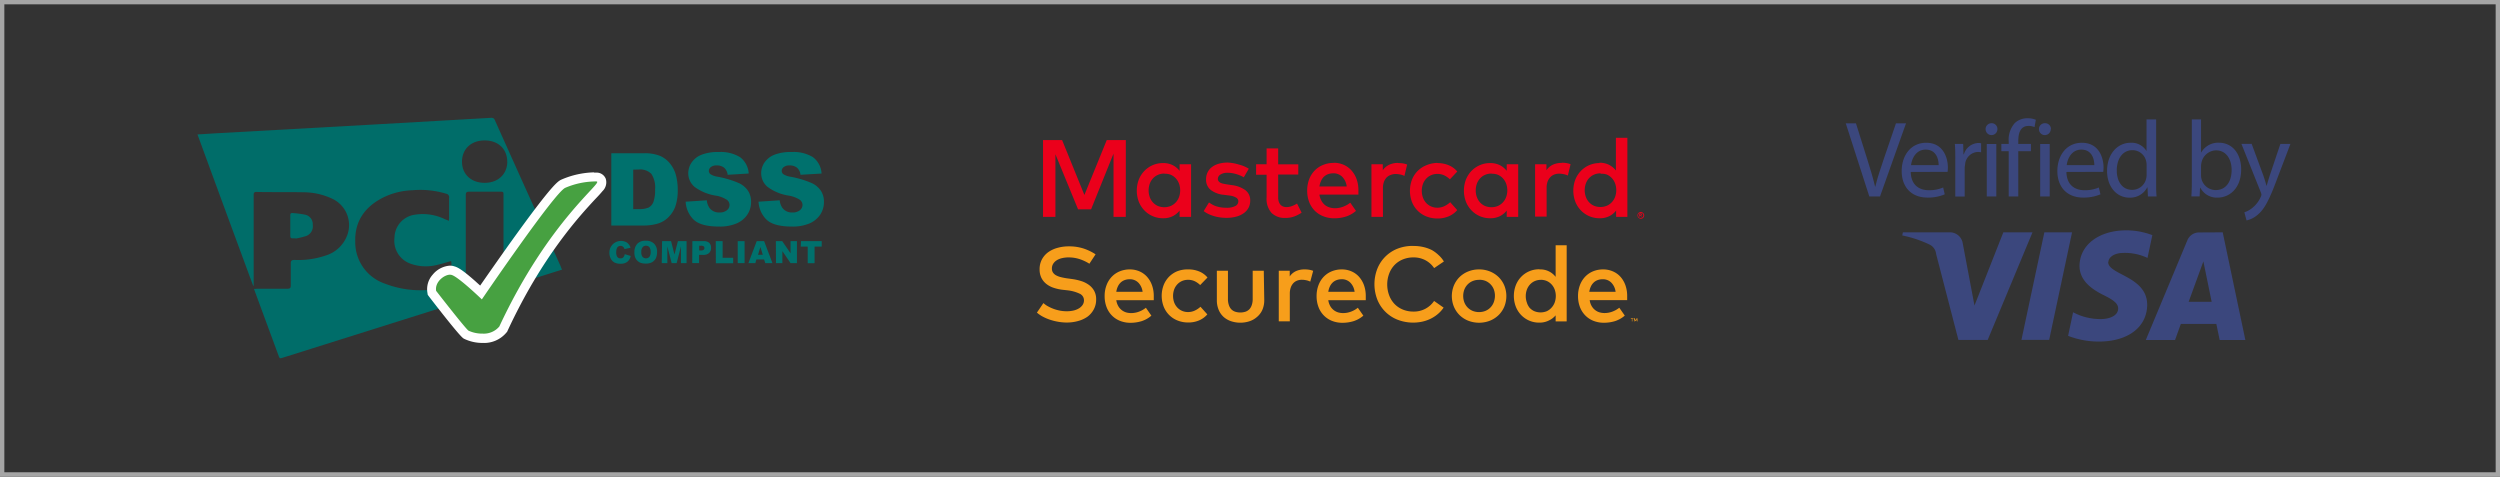 <?xml version="1.0" encoding="UTF-8"?> <svg xmlns="http://www.w3.org/2000/svg" id="Layer_1" data-name="Layer 1" viewBox="0 0 577 110"><rect x="0" y="0" width="577" height="110" fill="#333333" stroke="none"/> <defs> <style>.cls-1,.cls-2{fill:none;}.cls-1{stroke:#a5a5a5;stroke-miterlimit:10;}.cls-3{fill:#f79e1b;}.cls-4{fill:#eb001b;}.cls-5{fill:#3b477d;}.cls-6{fill:#006d69;}.cls-7{fill:#00716d;}.cls-8{fill:#47a141;}.cls-9{fill:#fff;}</style> </defs> <title>SVG_</title> <rect class="cls-1" x="0.5" y="0.5" width="576" height="109"></rect> <rect class="cls-2" x="220.2" y="12.71" width="174.5" height="80.89"></rect> <path class="cls-3" d="M251.43,60.87a10,10,0,0,0-2.3-1.08,8.14,8.14,0,0,0-2.5-.38,6.45,6.45,0,0,0-1.56.18,3.88,3.88,0,0,0-1.22.51,2.53,2.53,0,0,0-.79.81,2,2,0,0,0-.28,1.06,1.65,1.65,0,0,0,.24.92,2,2,0,0,0,.7.64,4.54,4.54,0,0,0,1.12.43,14.18,14.18,0,0,0,1.49.29l1.18.16a13,13,0,0,1,2,.45,6.17,6.17,0,0,1,1.76.86,4.22,4.22,0,0,1,1.25,1.38,4,4,0,0,1,.47,2,4.72,4.72,0,0,1-.55,2.31A5.08,5.08,0,0,1,251,73.09a6.87,6.87,0,0,1-2.18,1,9.52,9.52,0,0,1-2.63.35,11.55,11.55,0,0,1-1.8-.15,12.59,12.59,0,0,1-1.84-.43,11.15,11.15,0,0,1-1.74-.71,7.46,7.46,0,0,1-1.49-1l1.5-2.2a5.5,5.5,0,0,0,1.06.75,9.28,9.28,0,0,0,2.8,1,8.29,8.29,0,0,0,1.51.14,6.82,6.82,0,0,0,1.57-.17,4.28,4.28,0,0,0,1.26-.5,2.68,2.68,0,0,0,.85-.8,1.87,1.87,0,0,0,.31-1.06,1.66,1.66,0,0,0-1-1.53,8.81,8.81,0,0,0-2.86-.78L245,66.85a10.38,10.38,0,0,1-1.86-.44,5.41,5.41,0,0,1-1.62-.86,4.15,4.15,0,0,1-1.15-1.39,4.37,4.37,0,0,1-.43-2,4.76,4.76,0,0,1,.53-2.28,5,5,0,0,1,1.45-1.67,6.65,6.65,0,0,1,2.14-1,9.39,9.39,0,0,1,2.62-.35,10.81,10.81,0,0,1,3.38.49,11.66,11.66,0,0,1,2.8,1.35Zm9.32,1.31a5.54,5.54,0,0,1,2.24.45,5,5,0,0,1,1.75,1.26,5.88,5.88,0,0,1,1.14,1.94,7.3,7.3,0,0,1,.41,2.5c0,.16,0,.33,0,.49s0,.32,0,.46h-8.65a3.81,3.81,0,0,0,.45,1.36,3.2,3.2,0,0,0,.79.92,3.13,3.13,0,0,0,1,.53,4.16,4.16,0,0,0,1.2.17,5.1,5.1,0,0,0,1.77-.32,5.7,5.7,0,0,0,1.62-.91l1.27,1.82a6.36,6.36,0,0,1-2.28,1.28,8.65,8.65,0,0,1-2.53.37,6.47,6.47,0,0,1-2.42-.44,5.49,5.49,0,0,1-1.89-1.25,5.62,5.62,0,0,1-1.23-1.94,7,7,0,0,1-.44-2.53,7,7,0,0,1,.43-2.5,5.72,5.72,0,0,1,1.2-1.95,5.33,5.33,0,0,1,1.84-1.26A6.09,6.09,0,0,1,260.75,62.18Zm0,2.27a3.33,3.33,0,0,0-1.22.21,2.64,2.64,0,0,0-.92.59,3.12,3.12,0,0,0-.63.92,4.35,4.35,0,0,0-.34,1.17h6.07a3.65,3.65,0,0,0-1-2.12A2.72,2.72,0,0,0,260.7,64.45Zm13.57-2.27a6.35,6.35,0,0,1,2.45.47,4.94,4.94,0,0,1,1.92,1.4L277,65.79a4.91,4.91,0,0,0-1.29-.9,3.56,3.56,0,0,0-1.51-.31,3.4,3.4,0,0,0-1.37.27,3.26,3.26,0,0,0-1.1.77,3.55,3.55,0,0,0-.73,1.18,4.53,4.53,0,0,0,0,3,3.55,3.55,0,0,0,.73,1.18,3.27,3.27,0,0,0,1.1.77,3.4,3.4,0,0,0,1.37.27,3.62,3.62,0,0,0,1.58-.35,5,5,0,0,0,1.29-.87l1.58,1.76a5.17,5.17,0,0,1-1.93,1.4,6.26,6.26,0,0,1-2.44.47,6.55,6.55,0,0,1-2.53-.47,5.65,5.65,0,0,1-3.19-3.24,7,7,0,0,1,0-4.89,5.65,5.65,0,0,1,3.19-3.24A6.55,6.55,0,0,1,274.27,62.18Zm17.47,7a5.65,5.65,0,0,1-.46,2.39A4.65,4.65,0,0,1,290,73.25a4.9,4.9,0,0,1-1.73.93,6.85,6.85,0,0,1-4,0,5,5,0,0,1-1.74-.93,4.55,4.55,0,0,1-1.22-1.64,5.71,5.71,0,0,1-.46-2.39V62.48h2.56V69a4.14,4.14,0,0,0,.22,1.43,2.5,2.5,0,0,0,.6,1,2.3,2.3,0,0,0,.91.53,3.91,3.91,0,0,0,2.25,0,2.31,2.31,0,0,0,.91-.53,2.5,2.5,0,0,0,.6-1,4.13,4.13,0,0,0,.22-1.43V62.48h2.56Zm9.32-7a6.35,6.35,0,0,1,1.06.08,4.62,4.62,0,0,1,.91.25L302.41,65a3.63,3.63,0,0,0-.94-.32,5,5,0,0,0-1-.11,3,3,0,0,0-1.12.21,2.38,2.38,0,0,0-.88.61,2.87,2.87,0,0,0-.57,1,4,4,0,0,0-.21,1.33v6.44h-2.55V62.48h2.53V63.8a3.52,3.52,0,0,1,1.45-1.23A4.67,4.67,0,0,1,301.05,62.18Zm8.57,0a5.55,5.55,0,0,1,2.24.45,5,5,0,0,1,1.75,1.26,5.89,5.89,0,0,1,1.14,1.94,7.31,7.31,0,0,1,.41,2.5c0,.16,0,.33,0,.49s0,.32,0,.46h-8.65a3.81,3.81,0,0,0,.45,1.36,3.2,3.2,0,0,0,.79.92,3.13,3.13,0,0,0,1,.53,4.16,4.16,0,0,0,1.2.17,5.1,5.1,0,0,0,1.76-.32,5.7,5.7,0,0,0,1.62-.91l1.27,1.82a6.35,6.35,0,0,1-2.28,1.28,8.65,8.65,0,0,1-2.53.37,6.47,6.47,0,0,1-2.42-.44,5.49,5.49,0,0,1-1.89-1.25,5.62,5.62,0,0,1-1.23-1.94,7,7,0,0,1-.44-2.53,7,7,0,0,1,.43-2.5,5.72,5.72,0,0,1,1.2-1.95,5.33,5.33,0,0,1,1.84-1.26A6.09,6.09,0,0,1,309.63,62.18Zm0,2.27a3.33,3.33,0,0,0-1.22.21,2.64,2.64,0,0,0-.92.59,3.12,3.12,0,0,0-.63.92,4.35,4.35,0,0,0-.34,1.17h6.07a3.65,3.65,0,0,0-1-2.12A2.72,2.72,0,0,0,309.58,64.45Zm16.6-7.68a9.77,9.77,0,0,1,2.2.24,8.61,8.61,0,0,1,2,.71A7.69,7.69,0,0,1,332,58.85a6.49,6.49,0,0,1,1.25,1.5L331,61.88a5.61,5.61,0,0,0-2-1.81,5.75,5.75,0,0,0-2.77-.66,6.36,6.36,0,0,0-2.42.45,5.65,5.65,0,0,0-1.92,1.27,5.86,5.86,0,0,0-1.26,2,7.2,7.2,0,0,0,0,5.06,5.86,5.86,0,0,0,1.26,2,5.64,5.64,0,0,0,1.92,1.27,6.36,6.36,0,0,0,2.42.45,5.61,5.61,0,0,0,4.76-2.45L333.19,71a7.38,7.38,0,0,1-1.29,1.44,8,8,0,0,1-1.64,1.09,8.55,8.55,0,0,1-1.93.69,10,10,0,0,1-5.77-.43,8.26,8.26,0,0,1-4.68-4.66,9.85,9.85,0,0,1,0-7.08,8.26,8.26,0,0,1,4.68-4.66A9.56,9.56,0,0,1,326.18,56.76Zm15.08,5.41a6.58,6.58,0,0,1,2.51.47,6.13,6.13,0,0,1,2,1.29,5.94,5.94,0,0,1,1.32,1.95,6.51,6.51,0,0,1,0,4.89,5.94,5.94,0,0,1-1.32,1.95,6.13,6.13,0,0,1-2,1.29,6.93,6.93,0,0,1-5,0,6.05,6.05,0,0,1-2-1.29,6,6,0,0,1-1.31-1.95,6.51,6.51,0,0,1,0-4.89,6,6,0,0,1,1.31-1.95,6.05,6.05,0,0,1,2-1.29A6.59,6.59,0,0,1,341.26,62.18Zm0,2.41a3.8,3.8,0,0,0-1.45.27,3.43,3.43,0,0,0-1.16.77,3.59,3.59,0,0,0-.77,1.18,4.26,4.26,0,0,0,0,3,3.59,3.59,0,0,0,.77,1.18,3.44,3.44,0,0,0,1.16.77,4,4,0,0,0,2.91,0,3.47,3.47,0,0,0,1.94-2,4.26,4.26,0,0,0,0-3,3.54,3.54,0,0,0-.78-1.18,3.5,3.5,0,0,0-1.17-.77A3.8,3.8,0,0,0,341.26,64.58Zm14-2.41a4.43,4.43,0,0,1,3.68,1.72v-7.3h2.55V74.18h-2.55v-1.4A4.52,4.52,0,0,1,357.41,74a4.68,4.68,0,0,1-2.16.46,5.7,5.7,0,0,1-4.15-1.73,5.89,5.89,0,0,1-1.25-1.95,7,7,0,0,1,0-4.95,5.9,5.9,0,0,1,1.25-1.95,5.71,5.71,0,0,1,4.15-1.73Zm.31,2.41a3.53,3.53,0,0,0-1.48.3,3.31,3.31,0,0,0-1.1.81,3.57,3.57,0,0,0-.7,1.19,4.44,4.44,0,0,0,0,2.91A3.57,3.57,0,0,0,353,71a3.31,3.31,0,0,0,1.1.81,3.8,3.8,0,0,0,2.93,0A3.33,3.33,0,0,0,358.1,71a3.55,3.55,0,0,0,.72-1.18,4.45,4.45,0,0,0,0-3,3.56,3.56,0,0,0-.72-1.18,3.35,3.35,0,0,0-1.11-.79A3.54,3.54,0,0,0,355.55,64.58ZM370,62.18a5.54,5.54,0,0,1,2.24.45A5,5,0,0,1,374,63.88a5.88,5.88,0,0,1,1.14,1.94,7.29,7.29,0,0,1,.41,2.5c0,.16,0,.33,0,.49s0,.32,0,.46h-8.65a3.77,3.77,0,0,0,.45,1.36,3.18,3.18,0,0,0,.79.92,3.12,3.12,0,0,0,1,.53,4.16,4.16,0,0,0,1.2.17,5.1,5.1,0,0,0,1.77-.32,5.72,5.72,0,0,0,1.62-.91l1.27,1.82a6.37,6.37,0,0,1-2.28,1.28,8.64,8.64,0,0,1-2.53.37,6.47,6.47,0,0,1-2.42-.44,5.48,5.48,0,0,1-1.89-1.25,5.64,5.64,0,0,1-1.23-1.94,7,7,0,0,1-.44-2.53,7,7,0,0,1,.43-2.5,5.73,5.73,0,0,1,1.2-1.95,5.33,5.33,0,0,1,1.84-1.26A6.09,6.09,0,0,1,370,62.18Zm6.75,12v-.59H377v-.12h-.6v.12h.24v.59Zm1.17,0v-.71h-.19l-.21.49-.21-.49h-.19v.71h.13v-.54l.2.46h.14l.2-.46v.54Zm-8-9.73a3.33,3.33,0,0,0-1.22.21,2.64,2.64,0,0,0-.92.59,3.13,3.13,0,0,0-.63.92,4.37,4.37,0,0,0-.34,1.17h6.07a3.65,3.65,0,0,0-1-2.12A2.72,2.72,0,0,0,369.93,64.45Z"></path> <path class="cls-4" d="M259.83,50.06H257V35.46l-5.18,12.86h-3L243.59,35.6V50.06h-2.86V32.32h4.4L250.28,45l5.16-12.67h4.4Zm15.07,0h-2.65V48.6a4.68,4.68,0,0,1-1.57,1.29,4.85,4.85,0,0,1-2.24.48,5.91,5.91,0,0,1-4.31-1.8,6.13,6.13,0,0,1-1.29-2,7.25,7.25,0,0,1,0-5.13,6.13,6.13,0,0,1,1.29-2,5.91,5.91,0,0,1,4.31-1.8,4.8,4.8,0,0,1,2.24.49,4.75,4.75,0,0,1,1.57,1.3V37.92h2.65Zm-6.14-10a3.66,3.66,0,0,0-1.54.31,3.44,3.44,0,0,0-1.15.84,3.7,3.7,0,0,0-.72,1.24,4.61,4.61,0,0,0,0,3,3.69,3.69,0,0,0,.72,1.24,3.42,3.42,0,0,0,1.15.84,3.94,3.94,0,0,0,3,0,3.47,3.47,0,0,0,1.15-.82,3.7,3.7,0,0,0,.75-1.23,4.63,4.63,0,0,0,0-3.09,3.7,3.7,0,0,0-.75-1.23,3.48,3.48,0,0,0-1.15-.82A3.65,3.65,0,0,0,268.76,40.1Zm18.31.86a7.32,7.32,0,0,0-.68-.35,7.72,7.72,0,0,0-.9-.34,9.47,9.47,0,0,0-1-.25,6.21,6.21,0,0,0-1.12-.1,3,3,0,0,0-1.69.4,1.21,1.21,0,0,0-.6,1,.87.87,0,0,0,.16.53,1.22,1.22,0,0,0,.42.36,2.59,2.59,0,0,0,.63.22l.79.15,1.25.19a6.54,6.54,0,0,1,3.1,1.16,2.9,2.9,0,0,1,1.12,2.43,3.46,3.46,0,0,1-.37,1.6,3.62,3.62,0,0,1-1.08,1.25,5.26,5.26,0,0,1-1.74.82,8.62,8.62,0,0,1-2.34.29q-.47,0-1.09-.06a9.07,9.07,0,0,1-1.32-.23,9.59,9.59,0,0,1-1.42-.47,6.54,6.54,0,0,1-1.38-.8l1.23-2a6.34,6.34,0,0,0,.72.47,5.18,5.18,0,0,0,.87.39,6.64,6.64,0,0,0,1.08.27,8,8,0,0,0,1.34.1,4.25,4.25,0,0,0,2.06-.4,1.21,1.21,0,0,0,.7-1.08,1,1,0,0,0-.51-.86,4,4,0,0,0-1.6-.49l-1.27-.16a5.83,5.83,0,0,1-3.07-1.18,3,3,0,0,1-1-2.38,3.68,3.68,0,0,1,.35-1.62,3.37,3.37,0,0,1,1-1.22,4.8,4.8,0,0,1,1.58-.77,7.4,7.4,0,0,1,2.09-.27A10.48,10.48,0,0,1,286,38a7.76,7.76,0,0,1,2.22.94Zm12.57-.63H295v5.28a3.14,3.14,0,0,0,.15,1,1.94,1.94,0,0,0,.41.7,1.56,1.56,0,0,0,.61.4,2.2,2.2,0,0,0,.75.13,3.55,3.55,0,0,0,1.26-.24,6.59,6.59,0,0,0,1.18-.58l1.05,2.11a8.29,8.29,0,0,1-1.65.85,5.71,5.71,0,0,1-2.07.36,4.34,4.34,0,0,1-3.21-1.15,4.86,4.86,0,0,1-1.15-3.57V40.33h-2.42V37.92h2.42V34.25H295v3.67h4.65Zm8.15-2.72a5.74,5.74,0,0,1,2.32.46,5.19,5.19,0,0,1,1.81,1.31,6.12,6.12,0,0,1,1.18,2,7.57,7.57,0,0,1,.42,2.59c0,.17,0,.34,0,.51s0,.33,0,.48h-9a3.94,3.94,0,0,0,.47,1.41,3.32,3.32,0,0,0,.82,1,3.26,3.26,0,0,0,1.08.55,4.31,4.31,0,0,0,1.24.18,5.3,5.3,0,0,0,1.83-.34,5.9,5.9,0,0,0,1.68-.94l1.32,1.89A6.61,6.61,0,0,1,310.58,50a9,9,0,0,1-2.63.38,6.7,6.7,0,0,1-2.51-.46,5.68,5.68,0,0,1-2-1.29,5.83,5.83,0,0,1-1.28-2,7.21,7.21,0,0,1-.46-2.62,7.33,7.33,0,0,1,.44-2.6,6,6,0,0,1,1.24-2,5.52,5.52,0,0,1,1.91-1.31A6.3,6.3,0,0,1,307.78,37.6ZM307.73,40a3.45,3.45,0,0,0-1.26.22,2.73,2.73,0,0,0-.95.61,3.25,3.25,0,0,0-.65,1,4.53,4.53,0,0,0-.35,1.21h6.3a3.79,3.79,0,0,0-1-2.2A2.82,2.82,0,0,0,307.73,40Zm15-2.36a6.62,6.62,0,0,1,1.1.08,4.83,4.83,0,0,1,.94.26l-.63,2.62a3.77,3.77,0,0,0-1-.33,5.25,5.25,0,0,0-1-.11,3.08,3.08,0,0,0-1.17.22A2.46,2.46,0,0,0,320,41a3,3,0,0,0-.6,1,4.12,4.12,0,0,0-.22,1.38v6.68h-2.65V37.92h2.62v1.37A3.65,3.65,0,0,1,320.68,38,4.85,4.85,0,0,1,322.69,37.6Zm9.06,0a6.59,6.59,0,0,1,2.55.49,5.13,5.13,0,0,1,2,1.45l-1.7,1.81a5.08,5.08,0,0,0-1.34-.93,3.7,3.7,0,0,0-1.57-.32,3.53,3.53,0,0,0-1.42.29,3.37,3.37,0,0,0-1.14.8,3.68,3.68,0,0,0-.75,1.23,4.7,4.7,0,0,0,0,3.16,3.69,3.69,0,0,0,.75,1.23,3.38,3.38,0,0,0,1.14.8,3.53,3.53,0,0,0,1.42.29,3.77,3.77,0,0,0,1.63-.36,5.25,5.25,0,0,0,1.34-.91l1.63,1.82a5.35,5.35,0,0,1-2,1.45,6.5,6.5,0,0,1-2.53.49,6.79,6.79,0,0,1-2.62-.49,5.86,5.86,0,0,1-3.31-3.36,7.26,7.26,0,0,1,0-5.07,5.86,5.86,0,0,1,3.31-3.36A6.79,6.79,0,0,1,331.75,37.6ZM350.4,50.06h-2.65V48.6a4.68,4.68,0,0,1-1.57,1.29,4.85,4.85,0,0,1-2.24.48,5.91,5.91,0,0,1-4.31-1.8,6.13,6.13,0,0,1-1.29-2,7.25,7.25,0,0,1,0-5.13,6.14,6.14,0,0,1,1.29-2,5.91,5.91,0,0,1,4.31-1.8,4.8,4.8,0,0,1,2.24.49,4.75,4.75,0,0,1,1.57,1.3V37.92h2.65Zm-6.14-10a3.66,3.66,0,0,0-1.54.31,3.44,3.44,0,0,0-1.15.84,3.72,3.72,0,0,0-.72,1.24,4.61,4.61,0,0,0,0,3,3.72,3.72,0,0,0,.72,1.24,3.43,3.43,0,0,0,1.15.84,3.94,3.94,0,0,0,3,0,3.48,3.48,0,0,0,1.15-.82,3.69,3.69,0,0,0,.75-1.23,4.61,4.61,0,0,0,0-3.09,3.69,3.69,0,0,0-.75-1.23,3.49,3.49,0,0,0-1.15-.82A3.65,3.65,0,0,0,344.26,40.1Zm16.19-2.5a6.62,6.62,0,0,1,1.1.08,4.83,4.83,0,0,1,.94.26l-.63,2.62a3.77,3.77,0,0,0-1-.33,5.26,5.26,0,0,0-1-.11,3.07,3.07,0,0,0-1.17.22,2.46,2.46,0,0,0-.91.63,3,3,0,0,0-.6,1,4.12,4.12,0,0,0-.22,1.38v6.68H354.3V37.92h2.62v1.37A3.64,3.64,0,0,1,358.43,38,4.85,4.85,0,0,1,360.45,37.6Zm8.69,0a4.8,4.8,0,0,1,2.24.49,4.75,4.75,0,0,1,1.57,1.3V31.81h2.65V50.06H373V48.6a4.68,4.68,0,0,1-1.57,1.29,4.85,4.85,0,0,1-2.24.48,5.91,5.91,0,0,1-4.31-1.8,6.13,6.13,0,0,1-1.29-2,7.26,7.26,0,0,1,0-5.13,6.14,6.14,0,0,1,1.29-2,5.91,5.91,0,0,1,4.31-1.8Zm9.55,11.33A.77.77,0,0,1,379,49a.8.8,0,0,1,.25.17.78.78,0,0,1,.17.25.76.76,0,0,1,0,.6.78.78,0,0,1-.17.24.81.81,0,0,1-.25.17.76.76,0,0,1-.31.06A.79.79,0,0,1,378,50a.76.76,0,0,1,0-.6.77.77,0,0,1,.42-.41A.8.8,0,0,1,378.69,48.93Zm0,1.37a.58.58,0,0,0,.23,0,.62.62,0,0,0,.19-.13.61.61,0,0,0,0-.85.6.6,0,0,0-.19-.13.58.58,0,0,0-.23,0,.61.61,0,0,0-.24,0,.6.6,0,0,0-.19,1,.61.61,0,0,0,.19.13A.6.6,0,0,0,378.69,50.31Zm0-1a.33.33,0,0,1,.21.06.21.21,0,0,1,.07.17.2.2,0,0,1-.06.15.29.29,0,0,1-.17.07l.23.27h-.18l-.22-.27h-.07v.27h-.15v-.72Zm-.18.13v.19h.18a.17.17,0,0,0,.1,0,.08.08,0,0,0,0-.07.08.08,0,0,0,0-.07l-.1,0Zm-9.1-9.38a3.66,3.66,0,0,0-1.54.31,3.44,3.44,0,0,0-1.15.84,3.72,3.72,0,0,0-.72,1.24,4.61,4.61,0,0,0,0,3,3.72,3.72,0,0,0,.72,1.24,3.43,3.43,0,0,0,1.15.84,3.94,3.94,0,0,0,3,0,3.48,3.48,0,0,0,1.15-.82,3.69,3.69,0,0,0,.75-1.23,4.61,4.61,0,0,0,0-3.09,3.69,3.69,0,0,0-.75-1.23,3.49,3.49,0,0,0-1.15-.82A3.65,3.65,0,0,0,369.45,40.1Z"></path> <g id="Personal"> <g id="Site_Personal" data-name="Site Personal"> <g id="vbyvisa_blu_std" data-name="vbyvisa blu std"> <g id="Layer_1-2" data-name="Layer 1"> <g id="Group"> <g id="Shape"> <path class="cls-5" d="M431.44,45.35,426,28.46h2.35l2.62,8.32c.72,2.28,1.34,4.33,1.8,6.31h.05c.47-2,1.17-4.08,1.92-6.29l2.85-8.34h2.32l-6,16.88Z"></path> <path class="cls-5" d="M441,39.69c.05,3,1.95,4.21,4.14,4.21a7.91,7.91,0,0,0,3.34-.63l.37,1.58a9.79,9.79,0,0,1-4,.75c-3.72,0-5.94-2.45-5.94-6.11s2.15-6.54,5.66-6.54c3.94,0,5,3.48,5,5.71a9.16,9.16,0,0,1-.07,1Zm6.44-1.58c0-1.4-.57-3.58-3-3.58-2.22,0-3.19,2.05-3.37,3.58Z"></path> <path class="cls-5" d="M451.28,37c0-1.43,0-2.65-.1-3.78h1.92l.07,2.38h.1A3.62,3.62,0,0,1,456.62,33a2.39,2.39,0,0,1,.62.07v2.08a3.15,3.15,0,0,0-.75-.08,3.09,3.09,0,0,0-2.94,2.83,6,6,0,0,0-.1,1v6.46h-2.17Z"></path> <path class="cls-5" d="M461,29.82a1.36,1.36,0,0,1-2.72,0,1.34,1.34,0,0,1,1.37-1.38A1.31,1.31,0,0,1,461,29.82Zm-2.45,3.41h2.2V45.35h-2.2Z"></path> <path class="cls-5" d="M463.61,45.35V34.9h-1.7V33.22h1.7v-.58a5.74,5.74,0,0,1,1.4-4.23A4.19,4.19,0,0,1,468,27.29a5.05,5.05,0,0,1,1.87.35l-.3,1.7a3.25,3.25,0,0,0-1.4-.27c-1.87,0-2.35,1.65-2.35,3.5v.65h2.92V34.9h-2.92V45.35h-2.17Z"></path> <path class="cls-5" d="M473.31,29.82a1.36,1.36,0,0,1-2.72,0A1.34,1.34,0,0,1,472,28.44a1.31,1.31,0,0,1,1.35,1.38Zm-2.44,3.41h2.2V45.35h-2.2Z"></path> <path class="cls-5" d="M476.93,39.69c.05,3,1.95,4.21,4.14,4.21a7.91,7.91,0,0,0,3.34-.63l.37,1.58a9.81,9.81,0,0,1-4,.75c-3.72,0-5.94-2.45-5.94-6.11s2.15-6.54,5.66-6.54c3.94,0,5,3.48,5,5.71a8.47,8.47,0,0,1-.07,1Zm6.44-1.58c0-1.4-.57-3.58-3-3.58-2.22,0-3.19,2.05-3.37,3.58Z"></path> <path class="cls-5" d="M497.64,27.56V42.22c0,1.08,0,2.31.1,3.13h-2l-.1-2.11h-.05a4.46,4.46,0,0,1-4.12,2.38c-2.92,0-5.16-2.48-5.16-6.16,0-4,2.47-6.51,5.42-6.51a4,4,0,0,1,3.64,1.85h.05V27.56h2.2Zm-2.2,10.59a4,4,0,0,0-.1-.93,3.23,3.23,0,0,0-3.17-2.56c-2.27,0-3.62,2-3.62,4.68,0,2.45,1.2,4.48,3.57,4.48a3.3,3.3,0,0,0,3.22-2.63,3.89,3.89,0,0,0,.1-1v-2.1Z"></path> <path class="cls-5" d="M505.77,45.35c.05-.83.1-2.06.1-3.13V27.56H508v7.61h.05a4.5,4.5,0,0,1,4.12-2.23c3,0,5.11,2.51,5.09,6.19,0,4.33-2.72,6.48-5.42,6.48a4.29,4.29,0,0,1-4-2.28h-.07l-.1,2h-1.9ZM508,40.49a4.21,4.21,0,0,0,.1.8,3.39,3.39,0,0,0,3.29,2.58c2.3,0,3.67-1.88,3.67-4.66,0-2.43-1.25-4.51-3.59-4.51a3.51,3.51,0,0,0-3.34,2.71,4.2,4.2,0,0,0-.13.9v2.18Z"></path> <path class="cls-5" d="M519.69,33.22l2.64,7.16c.28.8.58,1.75.77,2.48h.05c.22-.73.47-1.66.77-2.53l2.39-7.11h2.32l-3.29,8.64c-1.57,4.16-2.64,6.29-4.14,7.59a5.92,5.92,0,0,1-2.7,1.43L518,49a5.82,5.82,0,0,0,1.92-1.08,6.73,6.73,0,0,0,1.85-2.45,1.63,1.63,0,0,0,.17-.52,2,2,0,0,0-.15-.58l-4.47-11.17h2.39Z"></path> </g> <g id="Shape-2" data-name="Shape"> <path class="cls-5" d="M462.37,53.62l-6.66,16.9L453,56.15a3,3,0,0,0-2.95-2.53H439.19l-.15.72a27,27,0,0,1,6.31,2.11,2.71,2.71,0,0,1,1.51,2.19L452,78.45h6.76L469.1,53.62h-6.72Z"></path> <polygon class="cls-5" points="471.84 53.62 466.55 78.44 472.95 78.44 478.23 53.62 471.84 53.62"></polygon> <path class="cls-5" d="M486.62,60.5c0-.89.87-1.84,2.71-2.08a12.11,12.11,0,0,1,6.31,1.11l1.12-5.26a17.06,17.06,0,0,0-6-1.11c-6.33,0-10.77,3.38-10.81,8.21,0,3.57,3.18,5.57,5.6,6.76s3.33,2,3.32,3.08c0,1.67-2,2.39-3.82,2.43a13.41,13.41,0,0,1-6.58-1.57l-1.15,5.44a19.34,19.34,0,0,0,7.12,1.32c6.71,0,11.1-3.34,11.13-8.49,0-6.56-9-6.91-9-9.84"></path> <path class="cls-5" d="M505.14,69.65l3.4-9.32,1.91,9.32Zm2.43-16a2.91,2.91,0,0,0-2.73,1.82l-9.59,23H502l1.34-3.71h8.19l.77,3.71h5.93L513,53.62Z"></path> </g> </g> </g> </g> </g> </g> <path class="cls-6" d="M129.65,62.25l-13.44,4.23V45.13c0-.89,0-.89-.92-.89-2.31,0-4.65,0-7,0-.6,0-.79.18-.79.79,0,7,0,13.89,0,20.85,0,.55.16.76.73.76,2.36,0,4.73,0,7.14.08l-.42.18L65.19,82.58c-.34.1-.63.24-.81-.26C62.48,77.14,60.57,72,58.62,66.69c.34,0,.6-.05.87-.05,2.28,0,4.54,0,6.83,0,.66,0,.81-.21.79-.81,0-1.68,0-3.36,0-5,0-.68.21-.84.87-.84a19.44,19.44,0,0,0,7.14-1A7.69,7.69,0,0,0,80,54.64a6.71,6.71,0,0,0-3.54-8.87,15.36,15.36,0,0,0-6.28-1.39c-3.68-.08-7.35,0-11-.08-.71,0-.63.45-.63.87V65.93a1.15,1.15,0,0,0-.13,0c-4.31-11.66-8.56-23.21-12.84-34.9,1.44-.08,2.81-.18,4.17-.26l35.95-2,27.7-1.58c.53,0,.68.24.84.6q5.47,12.21,11,24.42c1.37,3,2.73,6.09,4.1,9.11a9.63,9.63,0,0,0,.37.89ZM103.6,51c0-.31.05-.55.05-.76,0-1.52,0-3,0-4.54a.83.83,0,0,0-.71-1,20.51,20.51,0,0,0-7.77-.79,16.36,16.36,0,0,0-7.09,1.86c-4,2.15-6.22,5.41-6.09,10a10.1,10.1,0,0,0,6.83,9.69,22.81,22.81,0,0,0,14.84.55c.42-.11.53-.34.53-.74,0-1.52,0-3,0-4.54a3.51,3.51,0,0,0-.08-.47c-1.18.32-2.28.68-3.41.92a10.36,10.36,0,0,1-6-.34,5.6,5.6,0,0,1-3.65-6,5.42,5.42,0,0,1,4.67-5.28,11.59,11.59,0,0,1,7,1.05,8,8,0,0,1,.84.34Zm13.47-13.68c0-2.94-2.1-4.91-5.22-4.91s-5.22,2-5.22,4.91,2.1,4.86,5.2,4.88,5.25-2,5.25-4.88Zm0,0"></path> <path class="cls-6" d="M68.18,55l-.55,0c-.42.05-.63-.1-.63-.58,0-1.55,0-3.12,0-4.67,0-.34.05-.6.47-.58a22.75,22.75,0,0,1,3,.39,2.22,2.22,0,0,1,1.71,2.31,2.37,2.37,0,0,1-1.52,2.6,19.41,19.41,0,0,1-2.44.6.16.16,0,0,1,0-.1Zm0,0"></path> <path class="cls-7" d="M141,35.37h7.67a9.35,9.35,0,0,1,3.65.6,6.16,6.16,0,0,1,2.31,1.76A7.12,7.12,0,0,1,156,40.41a13,13,0,0,1,.42,3.23,11.45,11.45,0,0,1-.6,4.15,6.87,6.87,0,0,1-1.68,2.47,5.79,5.79,0,0,1-2.31,1.34,11.43,11.43,0,0,1-3.07.45h-7.67V35.37Zm5.15,3.78v9.11h1.26a5.42,5.42,0,0,0,2.31-.37,2.47,2.47,0,0,0,1.08-1.26,7.69,7.69,0,0,0,.39-2.89,5.62,5.62,0,0,0-.87-3.62,3.63,3.63,0,0,0-2.86-1Zm0,0"></path> <path class="cls-7" d="M158.22,46.55l4.91-.32a3.59,3.59,0,0,0,.66,1.81,2.71,2.71,0,0,0,2.28,1,2.55,2.55,0,0,0,1.71-.53,1.56,1.56,0,0,0,.6-1.21,1.5,1.5,0,0,0-.58-1.16,6.68,6.68,0,0,0-2.65-1,11,11,0,0,1-4.83-2A4.09,4.09,0,0,1,158.85,40a4.36,4.36,0,0,1,.74-2.44,5,5,0,0,1,2.23-1.81,10.26,10.26,0,0,1,4.1-.66,8.49,8.49,0,0,1,4.88,1.18,5.07,5.07,0,0,1,2,3.78l-4.86.29a2.53,2.53,0,0,0-.81-1.63,2.65,2.65,0,0,0-1.71-.53,2.06,2.06,0,0,0-1.37.39,1.12,1.12,0,0,0-.45.92,1,1,0,0,0,.37.71,4.26,4.26,0,0,0,1.73.6,22.87,22.87,0,0,1,4.86,1.47,5.12,5.12,0,0,1,2.13,1.84,4.64,4.64,0,0,1,.66,2.47,5.24,5.24,0,0,1-.89,3,5.68,5.68,0,0,1-2.49,2,9.91,9.91,0,0,1-4,.71c-2.84,0-4.81-.55-5.91-1.63a6.24,6.24,0,0,1-1.81-4.1Zm0,0"></path> <path class="cls-7" d="M175.05,46.55l4.91-.32a3.61,3.61,0,0,0,.66,1.81,2.71,2.71,0,0,0,2.29,1,2.55,2.55,0,0,0,1.71-.53,1.55,1.55,0,0,0,.6-1.21,1.5,1.5,0,0,0-.58-1.16,6.67,6.67,0,0,0-2.65-1,11,11,0,0,1-4.83-2A4.09,4.09,0,0,1,175.68,40a4.37,4.37,0,0,1,.73-2.44,5,5,0,0,1,2.23-1.81,10.27,10.27,0,0,1,4.1-.66,8.49,8.49,0,0,1,4.88,1.18,5.08,5.08,0,0,1,2,3.78l-4.86.29a2.53,2.53,0,0,0-.81-1.63,2.65,2.65,0,0,0-1.71-.53,2.07,2.07,0,0,0-1.37.39,1.12,1.12,0,0,0-.45.92,1,1,0,0,0,.37.71,4.25,4.25,0,0,0,1.73.6,22.84,22.84,0,0,1,4.86,1.47,5.13,5.13,0,0,1,2.13,1.84,4.64,4.64,0,0,1,.66,2.47,5.25,5.25,0,0,1-.89,3,5.66,5.66,0,0,1-2.49,2,9.91,9.91,0,0,1-4,.71c-2.84,0-4.81-.55-5.91-1.63a6.24,6.24,0,0,1-1.81-4.1Zm0,0"></path> <path class="cls-7" d="M144.2,58.66l1.37.42a2.54,2.54,0,0,1-.45,1,1.94,1.94,0,0,1-.74.58,2.7,2.7,0,0,1-1.13.21,3.24,3.24,0,0,1-1.34-.24,2.09,2.09,0,0,1-.89-.84,3,3,0,0,1-.37-1.55A2.67,2.67,0,0,1,144.72,56a2.33,2.33,0,0,1,.81,1.18l-1.39.31a1.38,1.38,0,0,0-.16-.34.83.83,0,0,0-.31-.29.77.77,0,0,0-.42-.11.88.88,0,0,0-.81.42,2,2,0,0,0-.21,1,1.83,1.83,0,0,0,.26,1.15.86.86,0,0,0,.71.31.85.85,0,0,0,.68-.26,1.48,1.48,0,0,0,.31-.71Zm0,0"></path> <path class="cls-7" d="M146.43,58.18a2.69,2.69,0,0,1,.68-1.94,2.56,2.56,0,0,1,1.92-.68,2.65,2.65,0,0,1,1.94.68,2.59,2.59,0,0,1,.68,1.92,3.41,3.41,0,0,1-.29,1.47,2.35,2.35,0,0,1-.87.89,2.83,2.83,0,0,1-1.42.31,3.19,3.19,0,0,1-1.42-.26,2.24,2.24,0,0,1-.92-.87,3,3,0,0,1-.31-1.52Zm1.58,0a1.68,1.68,0,0,0,.29,1.1,1.08,1.08,0,0,0,1.58,0,1.84,1.84,0,0,0,.29-1.18,1.67,1.67,0,0,0-.29-1.05,1,1,0,0,0-.79-.34.92.92,0,0,0-.76.34,1.54,1.54,0,0,0-.31,1.13Zm0,0"></path> <path class="cls-7" d="M152.81,55.66h2.07l.79,3.1.79-3.1h2v5.07h-1.29V56.87l-1,3.86h-1.15l-1-3.86v3.86h-1.29Zm0,0"></path> <path class="cls-7" d="M159.8,55.66h2.6a1.84,1.84,0,0,1,1.29.39,1.49,1.49,0,0,1,.42,1.15,1.55,1.55,0,0,1-.47,1.21,2,2,0,0,1-1.42.42h-.87v1.89h-1.58Zm1.58,2.15h.39a.91.91,0,0,0,.63-.16.47.47,0,0,0,.18-.39.54.54,0,0,0-.16-.39.88.88,0,0,0-.6-.16h-.45Zm0,0"></path> <path class="cls-7" d="M165.2,55.66h1.58V59.5h2.44v1.26h-4Zm0,0"></path> <rect class="cls-7" x="170.27" y="55.66" width="1.58" height="5.07"></rect> <path class="cls-7" d="M176.36,59.89h-1.79l-.24.84h-1.6l1.92-5.07h1.71l1.92,5.07h-1.65Zm-.31-1.1L175.5,57l-.55,1.81Zm0,0"></path> <path class="cls-7" d="M179.07,55.66h1.47l1.92,2.81V55.66h1.47v5.07h-1.47l-1.89-2.78v2.78h-1.47Zm0,0"></path> <path class="cls-7" d="M184.87,55.66h4.78v1.26H188v3.83h-1.58V56.92h-1.6Zm0,0"></path> <path class="cls-8" d="M111.4,78a8.46,8.46,0,0,1-3.81-.84c-.55-.34-3.18-3.52-7.77-9.45l-.16-.21-.05-.26a4,4,0,0,1,1-3.26,4.65,4.65,0,0,1,3.23-1.71,2,2,0,0,1,.71.1c1.44.45,4.67,3.34,6.46,5,1.39-2,4.65-6.72,8.06-11.48,9.22-12.84,10.45-13.39,11-13.63a19.25,19.25,0,0,1,7.06-1.55,5.43,5.43,0,0,1,.66,0,1.18,1.18,0,0,1,1.05.74c.34.84-.18,1.39-2.07,3.41-3.73,4-12.47,13.42-20.56,30.8l-.05.1L116,76a5.53,5.53,0,0,1-4.65,2Zm0,0"></path> <path class="cls-9" d="M137.11,41.88a4.18,4.18,0,0,1,.58,0c1.71.13-11,8.93-22.45,33.48A4.69,4.69,0,0,1,111.4,77a7.5,7.5,0,0,1-3.26-.68c-.68-.42-7.48-9.19-7.48-9.19-.34-2.13,1.94-3.73,3.18-3.73a1.58,1.58,0,0,1,.37.05c1.55.39,7,5.65,7,5.65S128,44.42,130.46,43.35a18.07,18.07,0,0,1,6.64-1.47m0-2.1a20.08,20.08,0,0,0-7.48,1.65c-.81.37-2,.89-11.42,14-2.94,4.1-5.75,8.14-7.38,10.48-.37-.34-.76-.68-1.16-1.05-2.89-2.55-4-3.18-4.81-3.39a3.2,3.2,0,0,0-1-.16,5.65,5.65,0,0,0-4,2.1,5,5,0,0,0-1.21,4.1l.08.53.31.42c7,9.06,7.69,9.48,8,9.69a9.67,9.67,0,0,0,4.36,1,6.71,6.71,0,0,0,5.49-2.39l.16-.18.11-.24c8-17.22,16.67-26.55,20.38-30.54.66-.68,1.16-1.24,1.52-1.68a2.81,2.81,0,0,0,.76-2.86,2.28,2.28,0,0,0-1.94-1.42,6.84,6.84,0,0,0-.74,0Zm0,0"></path> </svg> 